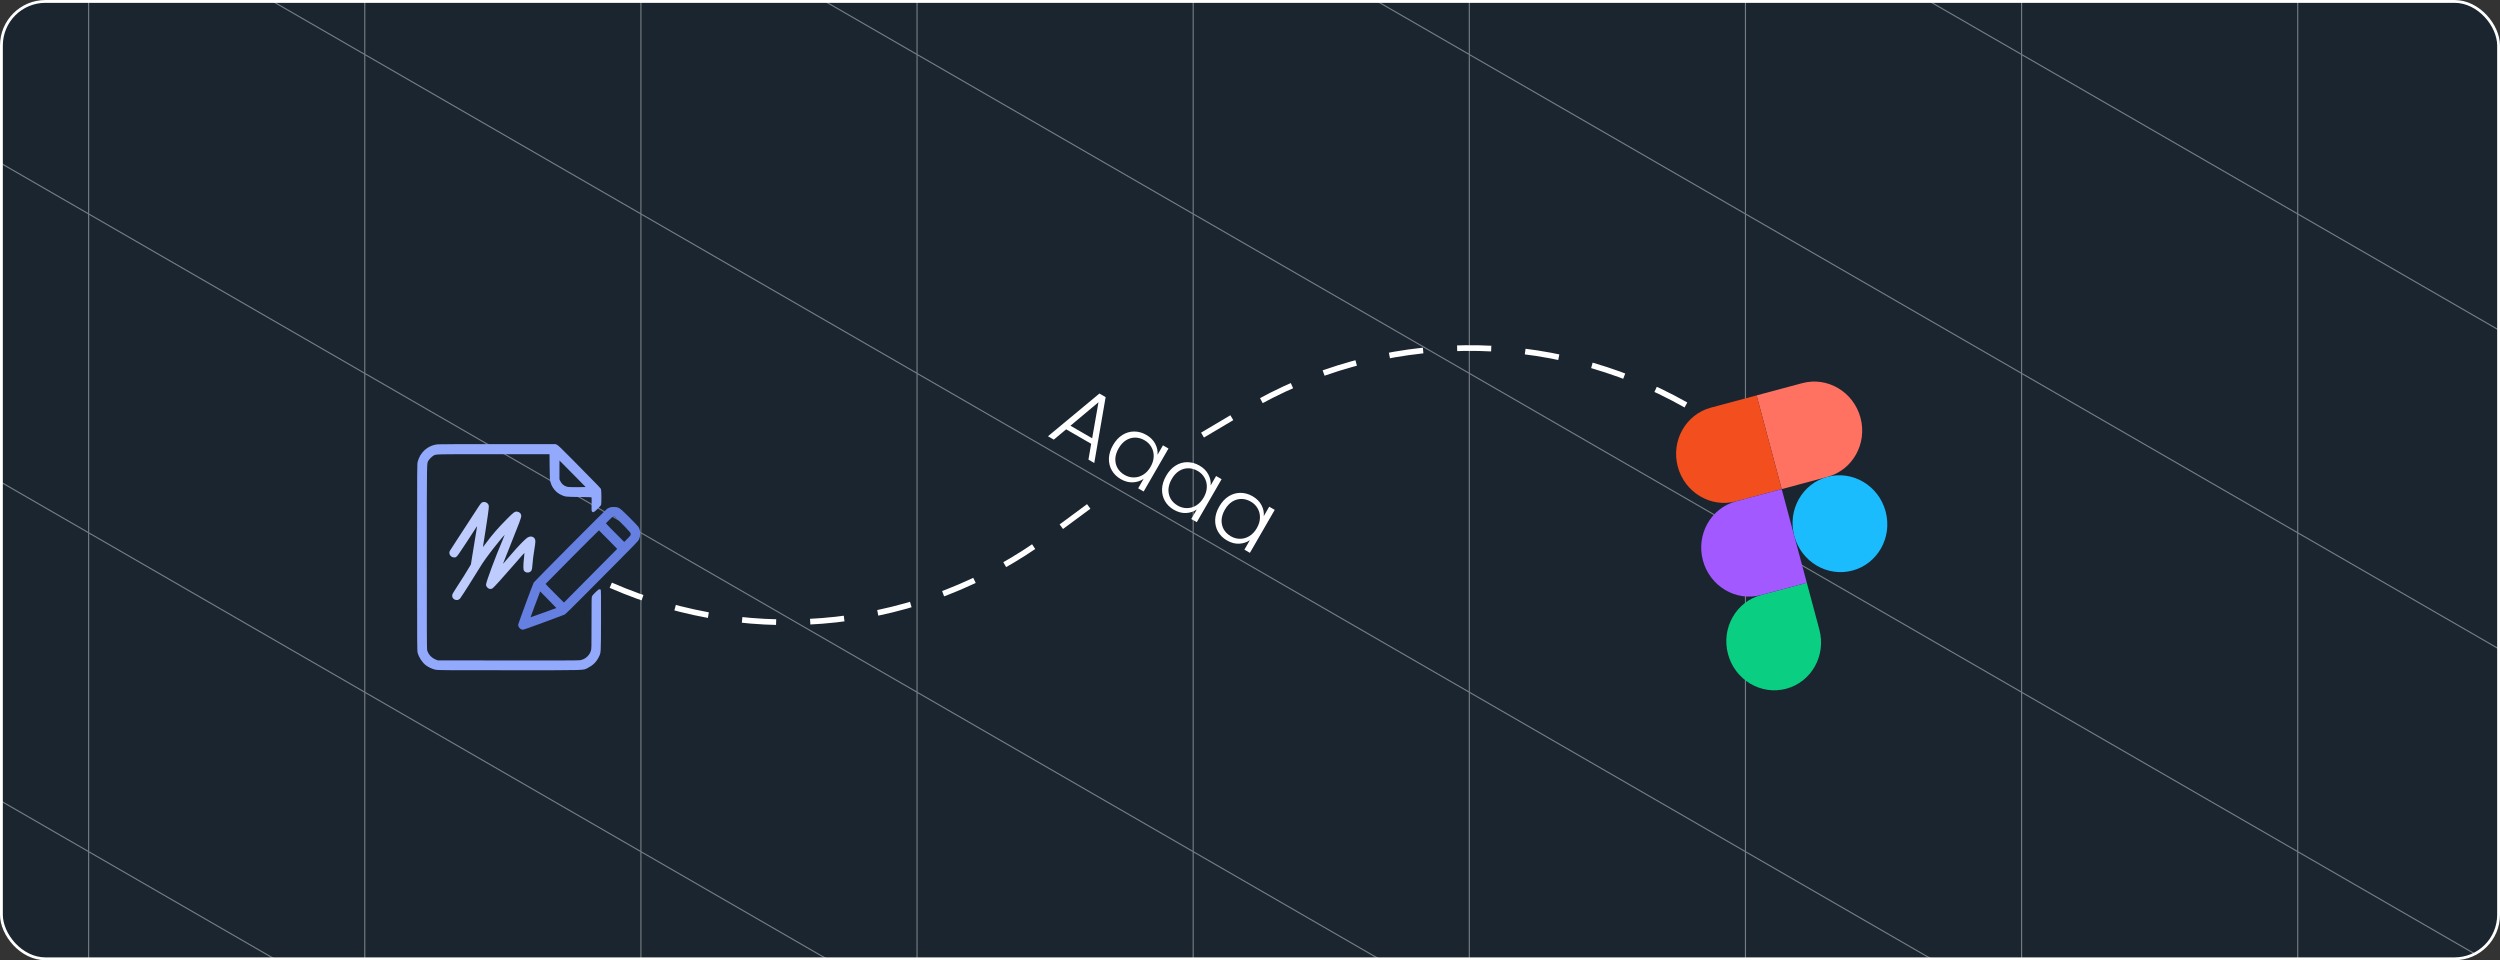 <svg width="440" height="169" viewBox="0 0 440 169" fill="none" xmlns="http://www.w3.org/2000/svg">
<rect x="0" y="0" width="440" height="169" fill="#333333" stroke="none"/>
<g clip-path="url(#clip0_1254_511)">
<rect width="440" height="169" rx="8" fill="#1A2530"/>
<path opacity="0.4" d="M15.6 -242.941V318.244M64.2 -214.882V346.303M112.8 -186.822V374.362M161.4 -158.763V402.421M210 -130.704V430.481M258.6 -102.645V458.54M307.2 -74.585V486.599M355.8 -46.526V514.658M404.4 -18.467V542.717M-33 -214.882L453 65.711M-33 -158.763L453 121.829M-33 -102.645L453 177.948M-33 -46.526L453 234.066M-33 9.592L453 290.184M-33 65.711L453 346.303M-33 121.829L453 402.421M-33 177.948L453 458.54M-33 234.066L453 514.658M-33 -271V290.184L453 570.777V9.592L-33 -271Z" stroke="white" stroke-width="0.2"/>
<g clip-path="url(#clip1_1254_511)">
<path d="M315.79 94.326C314.57 89.771 317.182 85.117 321.621 83.927C326.063 82.737 330.648 85.459 331.869 90.018C333.09 94.573 330.481 99.226 326.039 100.416C321.604 101.605 317.012 98.885 315.79 94.326Z" fill="#1ABCFE"/>
<path d="M304.13 115.125C302.909 110.57 305.521 105.913 309.959 104.723L317.999 102.569L320.209 110.817C321.429 115.369 318.817 120.026 314.379 121.216C309.94 122.405 305.35 119.677 304.13 115.125Z" fill="#0ACF83"/>
<path d="M309.161 69.588L313.58 86.081L321.62 83.927C326.062 82.736 328.67 78.08 327.449 73.524C326.23 68.973 321.643 66.244 317.201 67.434L309.161 69.588Z" fill="#FF7262"/>
<path d="M295.291 82.141C296.512 86.696 301.102 89.424 305.541 88.235L313.58 86.081L309.161 69.588L301.122 71.743C296.683 72.932 294.072 77.59 295.291 82.141Z" fill="#F24E1E"/>
<path d="M299.711 98.634C300.932 103.189 305.521 105.914 309.96 104.725L317.999 102.57L313.581 86.081L305.541 88.236C301.103 89.425 298.49 94.076 299.711 98.634Z" fill="#A259FF"/>
</g>
<path d="M192.048 78.106L187.642 75.562L185.469 77.374L184.443 76.782L193.497 69.261L194.591 69.893L192.591 81.486L191.566 80.894L192.048 78.106ZM192.221 77.134L193.333 70.793L188.397 74.926L192.221 77.134ZM195.896 78.332C196.344 77.556 196.889 76.966 197.53 76.559C198.185 76.15 198.876 75.945 199.602 75.946C200.343 75.942 201.06 76.141 201.753 76.541C202.473 76.957 202.996 77.48 203.322 78.111C203.656 78.748 203.789 79.392 203.722 80.042L204.682 78.379L205.652 78.939L201.284 86.505L200.314 85.945L201.282 84.268C200.743 84.647 200.112 84.855 199.388 84.893C198.678 84.927 197.963 84.736 197.243 84.32C196.559 83.925 196.034 83.406 195.666 82.763C195.308 82.125 195.142 81.42 195.17 80.647C195.206 79.88 195.448 79.108 195.896 78.332ZM202.498 82.162C202.85 81.552 203.034 80.945 203.052 80.339C203.069 79.733 202.932 79.18 202.642 78.68C202.361 78.185 201.962 77.788 201.445 77.49C200.909 77.18 200.359 77.023 199.796 77.018C199.232 77.013 198.692 77.169 198.176 77.487C197.675 77.801 197.243 78.272 196.88 78.9C196.523 79.519 196.328 80.134 196.296 80.743C196.279 81.349 196.411 81.9 196.692 82.394C196.978 82.88 197.389 83.277 197.925 83.587C198.442 83.885 198.985 84.033 199.554 84.028C200.132 84.03 200.68 83.871 201.196 83.554C201.712 83.236 202.146 82.772 202.498 82.162ZM205.247 83.731C205.695 82.955 206.239 82.364 206.88 81.958C207.535 81.548 208.226 81.343 208.953 81.344C209.693 81.341 210.41 81.539 211.103 81.939C211.824 82.355 212.347 82.879 212.672 83.51C213.006 84.146 213.14 84.79 213.072 85.441L214.032 83.778L215.002 84.338L210.634 91.903L209.664 91.344L210.632 89.667C210.093 90.046 209.462 90.254 208.738 90.291C208.029 90.325 207.314 90.134 206.593 89.718C205.91 89.324 205.384 88.805 205.017 88.161C204.658 87.523 204.493 86.818 204.52 86.046C204.556 85.278 204.799 84.507 205.247 83.731ZM211.848 87.561C212.2 86.951 212.385 86.343 212.402 85.737C212.419 85.131 212.283 84.579 211.993 84.078C211.712 83.584 211.313 83.187 210.795 82.888C210.259 82.579 209.71 82.422 209.146 82.416C208.583 82.411 208.043 82.568 207.527 82.886C207.025 83.2 206.593 83.671 206.23 84.299C205.873 84.918 205.679 85.532 205.647 86.142C205.629 86.748 205.761 87.298 206.042 87.793C206.328 88.278 206.739 88.676 207.275 88.985C207.793 89.284 208.336 89.431 208.905 89.427C209.483 89.428 210.03 89.27 210.546 88.952C211.062 88.634 211.496 88.17 211.848 87.561ZM214.597 89.129C215.045 88.353 215.589 87.762 216.23 87.356C216.886 86.947 217.577 86.742 218.303 86.742C219.044 86.739 219.761 86.938 220.454 87.338C221.174 87.754 221.697 88.277 222.022 88.908C222.357 89.545 222.49 90.188 222.422 90.839L223.382 89.176L224.352 89.736L219.984 97.302L219.014 96.742L219.982 95.065C219.444 95.444 218.812 95.652 218.088 95.69C217.379 95.724 216.664 95.533 215.944 95.117C215.26 94.722 214.734 94.203 214.367 93.56C214.009 92.922 213.843 92.216 213.87 91.444C213.907 90.677 214.149 89.905 214.597 89.129ZM221.198 92.959C221.55 92.349 221.735 91.742 221.752 91.136C221.77 90.53 221.633 89.977 221.343 89.477C221.062 88.982 220.663 88.585 220.146 88.287C219.61 87.977 219.06 87.82 218.497 87.815C217.933 87.81 217.393 87.966 216.877 88.284C216.376 88.598 215.943 89.069 215.581 89.697C215.223 90.316 215.029 90.93 214.997 91.54C214.98 92.146 215.112 92.697 215.393 93.191C215.679 93.677 216.09 94.074 216.626 94.383C217.143 94.682 217.686 94.829 218.255 94.825C218.833 94.827 219.38 94.668 219.896 94.35C220.412 94.033 220.846 93.569 221.198 92.959Z" fill="white"/>
<path d="M76.986 78.202C75.297 78.398 73.962 79.576 73.511 81.264C73.414 81.633 73.408 82.176 73.408 98.094C73.408 113.859 73.414 114.56 73.506 114.891C73.75 115.748 74.315 116.606 74.961 117.095C75.406 117.431 76.063 117.735 76.611 117.866C77.029 117.958 77.583 117.963 89.613 117.963C103.81 117.963 102.556 118.001 103.501 117.529C104.358 117.095 104.955 116.503 105.363 115.683C105.786 114.809 105.759 115.238 105.781 109.228C105.792 105.244 105.781 103.843 105.732 103.789C105.699 103.745 105.596 103.713 105.504 103.713C105.374 103.713 105.243 103.81 104.809 104.234C104.516 104.522 104.239 104.836 104.19 104.934C104.119 105.092 104.109 105.667 104.109 109.646C104.109 114.006 104.103 114.19 104 114.527C103.734 115.396 102.996 116.042 102.094 116.199C101.845 116.242 98.24 116.253 89.396 116.242L77.046 116.226L76.72 116.096C75.944 115.786 75.379 115.168 75.173 114.413C75.124 114.234 75.113 110.222 75.118 98.039C75.124 80.482 75.102 81.59 75.417 81.058C75.569 80.792 75.987 80.379 76.258 80.216C76.769 79.918 76.193 79.934 86.877 79.934H96.714L96.736 82.171C96.758 84.261 96.769 84.44 96.877 84.836C97.149 85.83 97.811 86.639 98.707 87.073C99.44 87.431 99.51 87.442 101.91 87.469C103.278 87.48 104.092 87.507 104.114 87.545C104.13 87.573 104.136 88.11 104.119 88.729C104.098 89.728 104.103 89.88 104.185 90.005C104.358 90.265 104.516 90.2 105.156 89.576C105.477 89.266 105.759 88.946 105.792 88.865C105.868 88.669 105.862 86.427 105.786 86.15C105.721 85.917 105.949 86.156 100.813 80.949C98.832 78.941 98.251 78.387 98.044 78.289L97.784 78.17L87.578 78.164C81.964 78.159 77.198 78.175 76.986 78.202ZM103.077 85.716C103.077 85.732 102.398 85.743 101.568 85.743C100.346 85.743 99.999 85.727 99.766 85.656C99.228 85.499 98.837 85.162 98.604 84.657L98.463 84.359V82.703L98.468 81.047L100.77 83.371C102.04 84.646 103.077 85.7 103.077 85.716Z" fill="#93AAFC"/>
<path d="M84.793 88.457C84.684 88.528 84.478 88.783 84.25 89.141C83.75 89.923 81.432 93.485 80.238 95.303C79.7 96.118 79.217 96.867 79.168 96.965C78.924 97.448 79.277 98.04 79.852 98.105C80.232 98.148 80.368 98.045 80.879 97.296C81.448 96.465 82.855 94.326 83.49 93.322C83.75 92.904 83.968 92.594 83.968 92.632C83.968 92.67 83.821 93.572 83.642 94.636C83.468 95.7 83.224 97.193 83.099 97.953L82.882 99.332L82.627 99.771C82.284 100.374 81.052 102.334 80.26 103.539C79.711 104.38 79.603 104.576 79.586 104.788C79.516 105.515 80.493 105.906 80.971 105.341C81.172 105.108 83.631 101.248 84.347 100.048C85.004 98.946 85.835 97.79 87.165 96.112C87.969 95.097 88.805 94.093 88.832 94.114C88.843 94.125 88.68 94.538 88.468 95.026C87.187 98.023 85.542 102.442 85.542 102.898C85.542 103.278 85.933 103.658 86.329 103.658C86.421 103.658 86.573 103.615 86.671 103.561C86.861 103.458 88.452 101.709 90.357 99.505C91.899 97.725 92.285 97.296 92.306 97.317C92.312 97.328 92.274 97.741 92.219 98.23C92.078 99.435 92.078 100.211 92.214 100.434C92.415 100.759 92.871 100.868 93.24 100.678C93.555 100.515 93.636 100.32 93.691 99.598C93.767 98.637 93.891 97.6 94.071 96.546C94.261 95.412 94.272 95.07 94.12 94.82C93.848 94.375 93.289 94.304 92.789 94.646C92.344 94.95 91.221 96.112 90.015 97.518C89.391 98.246 88.799 98.93 88.701 99.038L88.528 99.234L88.631 98.962C88.685 98.81 89.174 97.589 89.711 96.248C91.405 92.024 91.742 91.123 91.736 90.825C91.736 90.406 91.448 90.097 91.014 90.048C90.612 89.999 90.395 90.157 89.261 91.302C87.697 92.871 86.633 94.098 85.569 95.542C84.999 96.319 84.977 96.346 85.015 96.166C85.032 96.091 85.232 94.831 85.455 93.371C86.117 89.044 86.117 89.038 85.906 88.724C85.667 88.365 85.151 88.24 84.793 88.457Z" fill="#BDCBFD"/>
<path d="M107.328 89.315C107.171 89.37 106.942 89.489 106.818 89.57C106.552 89.755 94.087 102.29 93.94 102.518C93.81 102.725 91.248 109.657 91.21 109.902C91.144 110.32 91.584 110.824 92.013 110.824C92.154 110.824 93.039 110.52 94.651 109.923C95.987 109.429 97.578 108.838 98.186 108.615C98.794 108.392 99.358 108.181 99.434 108.137C99.51 108.099 100.846 106.785 102.399 105.222C103.951 103.658 106.812 100.781 108.756 98.827C111.481 96.085 112.328 95.211 112.431 94.999C112.784 94.288 112.762 93.414 112.382 92.757C112.295 92.611 111.606 91.883 110.748 91.036C108.989 89.304 108.924 89.261 108.126 89.234C107.73 89.218 107.545 89.239 107.328 89.315ZM108.653 91.346C108.908 91.595 109.543 92.241 110.059 92.784C110.971 93.745 111.003 93.783 111.003 94C111.003 94.218 110.976 94.261 110.433 94.804L109.863 95.379L108.425 93.941C107.627 93.148 106.904 92.41 106.812 92.29L106.644 92.084L107.241 91.492C108.012 90.727 108.012 90.727 108.653 91.346ZM107.035 94.972L108.625 96.601L103.94 101.324L99.255 106.052L97.637 104.435C96.747 103.544 96.02 102.801 96.02 102.773C96.02 102.725 105.357 93.344 105.412 93.344C105.433 93.344 106.161 94.076 107.035 94.972ZM96.677 105.727L97.92 107.013L97.23 107.258C96.845 107.393 95.83 107.763 94.966 108.077C94.103 108.392 93.387 108.642 93.376 108.637C93.37 108.626 93.674 107.79 94.06 106.775C94.44 105.765 94.825 104.744 94.912 104.516L95.064 104.093L95.249 104.272C95.352 104.364 95.992 105.021 96.677 105.727Z" fill="#6580E1"/>
<path d="M107.5 103V103C132.859 114.133 162.237 110.847 184.509 94.385L194.5 87" stroke="white" stroke-dasharray="6 6"/>
<path d="M296.723 71.275V71.275C272.618 57.637 243.059 57.94 219.238 72.069L208.553 78.407" stroke="white" stroke-dasharray="6 6"/>
</g>
<rect x="0.25" y="0.25" width="439.5" height="168.5" rx="7.75" stroke="white" stroke-width="0.5"/>
<defs>
<clipPath id="clip0_1254_511">
<rect width="440" height="169" rx="8" fill="white"/>
</clipPath>
<clipPath id="clip1_1254_511">
<rect width="58.536" height="58.536" fill="white" transform="translate(278 74.15) rotate(-15)"/>
</clipPath>
</defs>
</svg>
